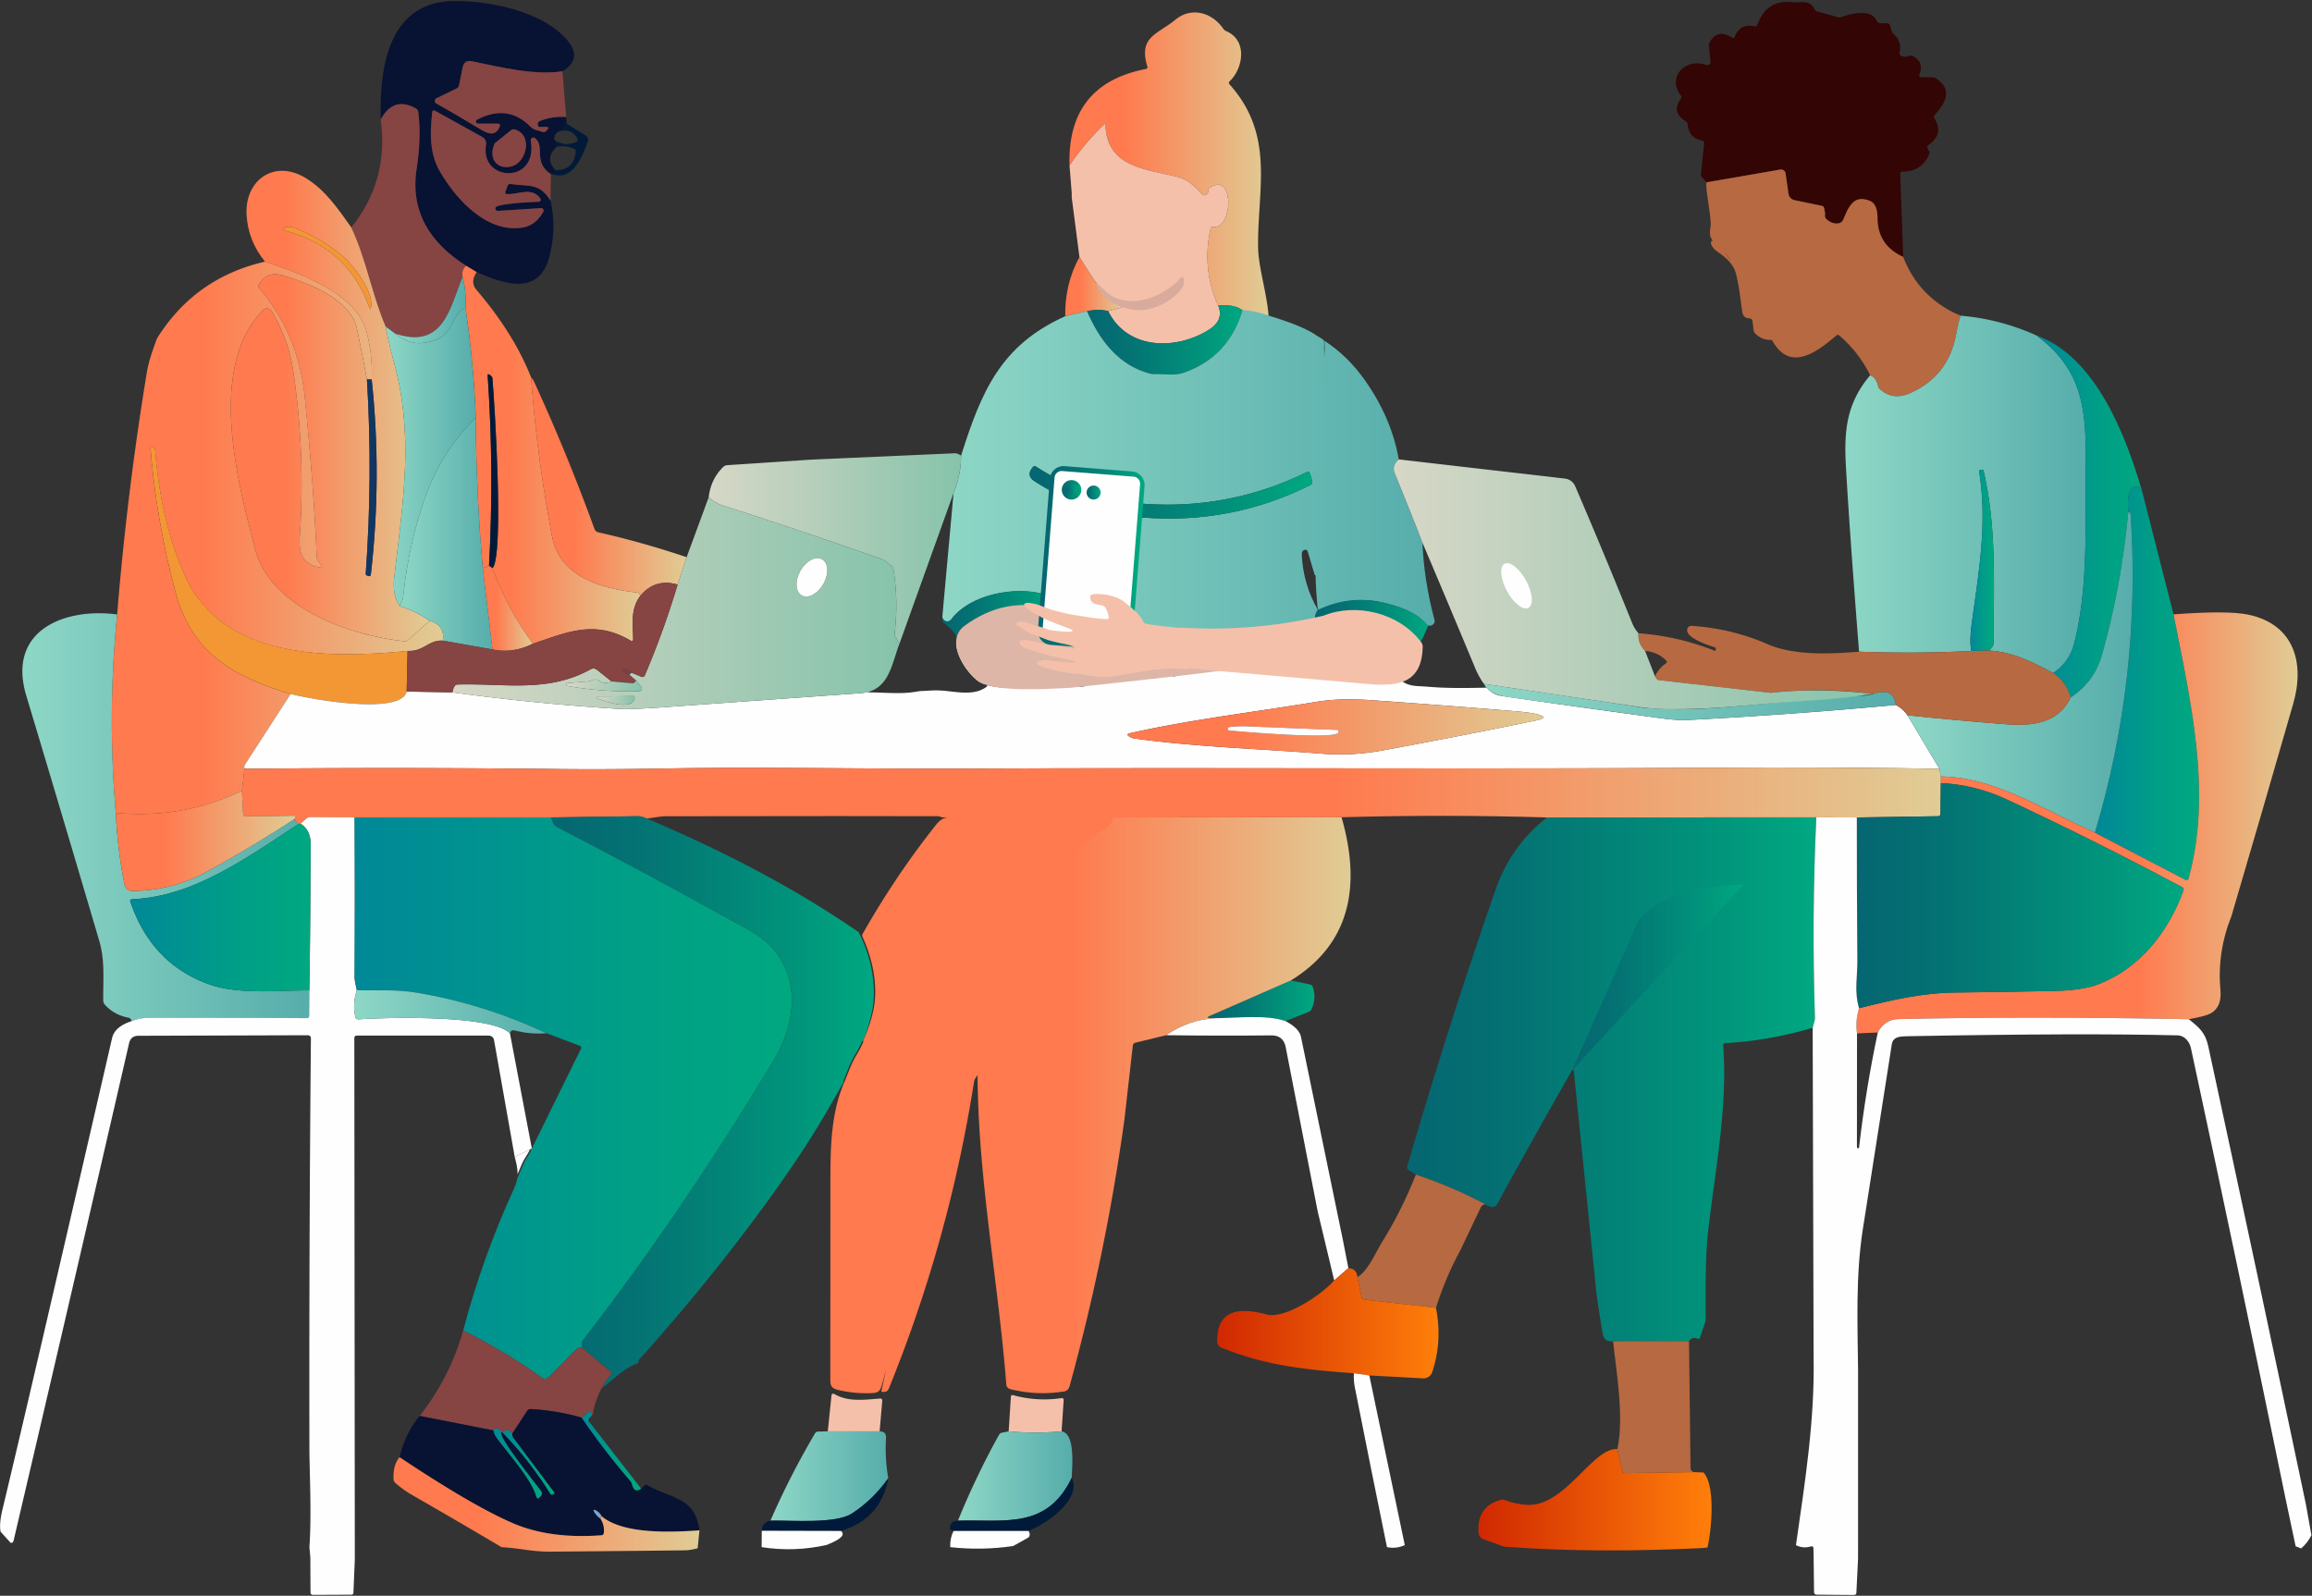 <svg width="1524" height="1052" fill="none" xmlns="http://www.w3.org/2000/svg"><rect width="100%" height="100%" fill="#333333" stroke="none"/><path d="M295.68.79c24.28-.99 60.95 5.93 77.85 25.24 7.36 8.4 6.43 15.38-2.79 20.94-18.32 2.91-40.89-2.73-59.56-6.57-3.46-.73-5.55.67-6.25 4.16l-2.3 11.49c-.23 1.11-.84 1.89-1.83 2.38l-13.09 6.34c-1.42.67-1.48 2.65-.12 3.43 10.09 5.7 20.07 11.55 29.87 17.51 4.8 2.94 9.63 3.87 11.98-2.38.44-1.22.03-1.83-1.28-1.83h-13.03c-1.42 0-1.92-1.92-.64-2.59 13.52-7.07 25.27-5.5 35.25 4.68.84.9 1.86 1.51 3.05 1.89l4.68 1.45c1.16.38 2.12.09 2.88-.84l.47-.58c.99-1.22.7-1.83-.87-1.83h-4.01c-.96 0-1.45-.47-1.48-1.42-.09-1.28.55-2.15 1.86-2.65 5.5-2.09 11.14-2.91 16.93-2.47l.23 4.36c-.73 2.53-2.44 4.22-5.09 5.09-1.8.96-2.82 2.44-3.05 4.39-.09.79.2 1.4.9 1.8.2.15.41.29.58.47l.12 3.52c-5.5 5.03-5.76 10.18-.84 15.38l-1.45 2.91-1.45-.23c-12.04-8.03-3.69-17.91-10.35-23.67-1.28-1.11-3.26 0-2.97 1.69 4.94 28.96-33.62 27.05-29.46 2.68.35-2.09-.64-4.19-2.5-5.21l-31.29-17.39c-.7-.38-1.57.06-1.66.84-1.51 13.49-1.98 27.25 5 39.23 10.5 18.12 30.97 41.18 55.02 36.93 6.08-1.11 10.21-5.18 13.14-10.24.67-1.16-.2-2.59-1.54-2.5l-28.32 1.83c-1.22.09-2.06-1.16-1.54-2.27 1.19-2.53 24.69-3.66 28.44-3.72a1.304 1.304 0 0 0 1.05-2.04c-5.41-7.91-14.25-2.85-21.75-3.02-1.25-.03-1.66-.64-1.22-1.8l1.34-3.61c.38-.99 1.08-1.4 2.09-1.25 12.18 1.86 18.64-1.02 26.23 10.96 2.76 12.36 2.47 24.78-.87 37.22-7.04 26.26-30.88 17.27-47.78 9.89l-7.04-4.22c-23.15-14.69-36.99-35.22-32.57-63.83 2.15-13.93 2.53-26.38 1.11-37.37-.15-1.13-.73-2.01-1.74-2.56-9.74-5.41-17.42-2.94-23.03 7.39-.87-32.11 4.01-75.06 44.73-78h-.04Zm30.42 93.67-.61 1.57c-3.32 8.96 2.65 16.29 12.01 13.58 9.71-2.82 13.87-20.59 1.92-24.28-.9-.26-1.74-.12-2.5.47l-10.82 8.67v-.01Z" fill="#081232"/><path d="M1275.41 75.62c6.98-7.62 11.87-16.52 1.02-23.79-.84-.55-1.75-.84-2.73-.84l-7.24-.09c-1.28-.03-1.69-.61-1.22-1.8 2.12-5.44.7-9.45-4.22-12.07-.9-.49-1.8-.52-2.76-.15-1.63.67-3.26.67-4.89 0-1.05-.44-1.45-1.22-1.22-2.33.99-4.91-.26-8.9-3.78-11.95a4.744 4.744 0 0 1-1.48-2.36l-.96-3.26c-.32-1.11-1.08-1.66-2.24-1.66h-4.13c-1.25 0-2.09-.58-2.59-1.72-3.37-8.06-17.48-4.54-23-2.36-.79.32-1.6.35-2.44.12l-13.67-3.81c-.79-.23-1.37-.73-1.72-1.45-3.11-6.69-9.8-4.04-14.45-4.62-11.49-1.37-19.25 3.55-23.26 14.8-.32.93-.99 1.28-1.95 1.08-6.31-1.34-10.64.9-12.94 6.72-.41 1.05-1.08 1.25-2.04.64-5.79-3.75-10.53-2.97-14.19 2.41-.64.93-.9 1.95-.81 3.08l.99 10.5c.15 1.54-1.37 2.68-2.79 2.15-13.14-4.97-26.26 7.53-16.75 20.04.55.76.55 1.51 0 2.27-4.3 5.82-3.26 10.73 3.11 14.71.9.55 1.4 1.37 1.48 2.44.49 5.73 3.66 9.19 9.51 10.44.96.2 1.37.81 1.28 1.77l-2.09 19.981c-.09 1.02.2 1.86.9 2.59l2.97 3.02 48.39-8.35c1.69-.29 3.29.87 3.52 2.56l1.92 13.41a5.022 5.022 0 0 0 3.93 4.19l17.88 3.69c1.05.2 1.63.84 1.77 1.89l.41 2.59c.11.77-.08 1.36-.6 1.78.22.63.52 1.23.92 1.79 2.4 3.36 8.03 5.05 11.2 2.42 3.92-7.63 6.34-18.48 18.14-13.66 4.04 1.63 5.03 6.66 5.03 11.23.03 11.98 5.64 20.53 16.9 25.68l-1.95-54.64c-.03-1.08.49-1.63 1.57-1.6 8.08.12 13.87-3.55 17.36-10.99.41-.84.41-1.72 0-2.56l-.76-1.6c-.47-.99-.26-1.8.61-2.41 6.78-4.86 8.06-10.64 3.84-17.33-.58-.9-.49-1.77.23-2.59h-.01Z" fill="#330504"/><path d="M836.14 207.88c-5.18 3.14-11.6.64-17.13-3.4-3.78-2.7-9.13-3.72-16.02-3-7.33-16.29-8.99-33.3-4.97-51.04.15-.73.61-1.05 1.34-.9 13.32 2.41 14.57-36-1.37-26.14-.96.58-1.45 1.43-1.48 2.56-.03.93-.47 1.69-1.28 2.27-.99.73-1.92.67-2.76-.23-5.09-5.29-9.48-9.74-16.98-11.57-20.91-5.12-45.83-6.31-46.79-34-.03-.79-.35-.9-.9-.35-8.58 8.2-16.17 17.22-22.8 27.05-1.08-35.68 15.65-56.88 50.22-63.63.99-.2 1.34-.79 1.05-1.74-5.9-19.6 6.49-20.91 18.5-30.77 10.56-8.67 24.05-4.8 31.41 5.73a5.11 5.11 0 0 0 2.18 1.83c14.08 6.08 11.2 24.37 2.24 32.98-.73.67-.73 1.4-.06 2.15 30.07 33.65 18.26 69.21 18.76 107.4.17 13 5.79 30.16 6.86 44.81l-.02-.01Z" fill="url(#a)"/><path d="m373.47 81.49 12.39 7.68c1.54.93 2.18 2.85 1.54 4.54-3.55 9.25-9.45 25.27-22.77 21.35l1.45-2.91c8.23 0 12.71-4.07 13.44-12.18.09-.87-.26-1.48-1.05-1.83-3.69-1.69-7.56-2.15-11.55-1.37l-.12-3.52c4.3 2.09 8.58 2.24 12.8.44 1.16-.49 1.45-1.28.9-2.41-2.33-4.62-6.37-6.17-12.13-4.68 2.65-.87 4.36-2.56 5.09-5.09l.01-.02Z" fill="#021A39"/><path d="M370.73 46.97c-18.32 2.91-40.89-2.73-59.56-6.57-3.46-.73-5.55.67-6.25 4.16l-2.3 11.49c-.23 1.11-.84 1.89-1.83 2.38l-13.09 6.34c-1.42.67-1.48 2.65-.12 3.43 10.09 5.7 20.07 11.55 29.87 17.51 4.8 2.94 9.63 3.87 11.98-2.38.44-1.22.03-1.83-1.28-1.83h-13.03c-1.42 0-1.92-1.92-.64-2.59 13.52-7.07 25.27-5.5 35.25 4.68.84.9 1.86 1.51 3.05 1.89l4.68 1.45c1.16.38 2.12.09 2.88-.84l.47-.58c.99-1.22.7-1.83-.87-1.83h-4.01c-.96 0-1.45-.47-1.48-1.42-.09-1.28.55-2.15 1.86-2.65 5.5-2.09 11.14-2.91 16.93-2.47l-2.5-30.16-.01-.01ZM274.62 111.33c2.15-13.93 2.53-26.38 1.1-37.37-.15-1.13-.73-2.01-1.75-2.56-9.74-5.41-17.42-2.94-23.03 7.39 3.72 26.64-2.73 50.37-19.37 71.16 10.06 21.52 13.55 44.09 22.65 65.32l6.25 4.65c31.73 10.59 36-16.61 44.41-37.37-.49-2.97.29-5.44 2.3-7.39-23.15-14.69-36.99-35.22-32.57-63.83h.01Z" fill="#864443"/><path d="M352.82 91.15c-1.28-1.11-3.26 0-2.97 1.69 4.94 28.96-33.62 27.05-29.46 2.68.35-2.09-.64-4.19-2.5-5.21L286.6 72.92c-.7-.38-1.57.06-1.66.84-1.51 13.49-1.98 27.25 5 39.23 10.5 18.12 30.97 41.18 55.02 36.93 6.08-1.11 10.21-5.18 13.14-10.24.67-1.16-.2-2.59-1.54-2.5l-28.32 1.83c-1.22.09-2.06-1.16-1.54-2.27 1.19-2.53 24.69-3.66 28.44-3.72a1.304 1.304 0 0 0 1.05-2.04c-5.41-7.91-14.25-2.85-21.75-3.02-1.25-.03-1.66-.64-1.22-1.8l1.34-3.61c.38-.99 1.08-1.4 2.09-1.25 12.19 1.86 18.64-1.02 26.23 10.96l.29-17.45c-12.04-8.03-3.69-17.91-10.35-23.67v.01Z" fill="#864443"/><path d="M337.49 109.61c9.71-2.82 13.87-20.59 1.92-24.28-.9-.26-1.74-.12-2.5.47l-10.82 8.67-.61 1.57c-3.31 8.96 2.65 16.29 12.01 13.58v-.01Z" fill="#864443"/><path d="M231.58 149.95c10.06 21.52 13.55 44.09 22.65 65.32 1.45 7.71 3.23 15.35 5.29 22.94 13.2 47.95 6.63 89.05.38 142.09-.96 8.26.23 14.69 3.64 19.28 7.36 2.38 13.93 5.61 19.66 9.68l-14.22 12.68c-.73.64-1.57.9-2.53.81-35.25-3.66-87.88-21.61-98.21-60.6-11.63-44.03-31.87-120.13 5.21-157.73 1.63-1.66 4.39-1.34 5.61.64 7.36 12.24 12.1 25.36 14.19 39.38 5.44 36.5 6.86 73.17 4.3 110.01-.76 10.67 2.36 17.59 13.09 19.63 1.6.32 1.95-.2.99-1.54l-1.95-2.68c-.55-.79-.87-1.66-.9-2.62-1.25-30.51-3.9-65.64-7.88-105.42-2.79-27.71-12.82-51.68-30.1-71.83-.61-.73-.7-1.51-.2-2.36 3.87-6.46 8.78-8.17 16.31-5.9 18.67 5.61 44.41 16.23 48.36 34.96 2.33 11.14 4.54 22.31 6.6 33.47 2.59 42.75 2.3 85.44-.81 128.1-.03.49.17.84.67 1.05.29.09.61.23.96.38 1.05.44 1.63.09 1.77-1.05 4.91-42.81 5.09-85.64.55-128.51.47-10.85-.7-21.46-3.52-31.81-6.89-25.33-45.05-38.59-66.8-45.83-7.53-9.22-11.57-19.57-12.18-31.06-1.13-22.68 18.18-36.61 38.85-24.14 13.2 7.97 21.43 20.41 30.22 32.66Zm-43.59 2.15c27.25 7.21 45.69 23.9 55.34 50.11.58 1.6 1.02 1.54 1.31-.15 1.57-9.34-11.05-26.49-17.77-32.31-9.83-8.58-20.91-15.12-33.27-19.63-2.41-.9-4.39-.79-5.93.32-1.08.79-.96 1.34.32 1.66Z" fill="url(#b)"/><path d="M799.36 149.541c13.32 2.41 14.57-36-1.37-26.14-.96.58-1.45 1.43-1.48 2.56-.03.93-.47 1.69-1.28 2.27-.99.73-1.92.67-2.76-.23-5.09-5.29-9.48-9.74-16.98-11.57-20.91-5.12-45.83-6.31-46.79-34-.03-.79-.35-.9-.9-.35a164.61 164.61 0 0 0-22.8 27.05l1.45 18.18v2.91l5.09 39.26c9.42 14.54 12.21 21.58 27.28 31.58 1.25.81 1.13 1.42-.32 1.83l-8.06 2.21c12.71 25.59 44.46 25.88 66.13 12.5 6.98-4.3 9.13-9.68 6.43-16.11-7.33-16.29-8.99-33.3-4.97-51.04.15-.73.61-1.05 1.34-.9l-.01-.01Zm-86.99-9.24v.12-.12Z" fill="#F5C0AA"/><path d="M1225.28 142.12c.15-.49.47-.81.96-.96 5.29-1.54 2.91 13.03 2.59 15.27-.15.84-.61 1.34-1.45 1.42-5.55.61-2.85-13.06-2.09-15.73h-.01Z" fill="#330504"/><path d="M187.67 150.44c1.54-1.11 3.52-1.22 5.93-.32 12.36 4.51 23.44 11.05 33.27 19.63 6.72 5.82 19.34 22.97 17.77 32.31-.29 1.69-.73 1.74-1.31.15-9.65-26.2-28.09-42.89-55.34-50.11-1.28-.32-1.4-.87-.32-1.66Z" fill="#F39735"/><path d="M711.53 169.46c9.42 14.54 12.21 21.58 27.28 31.58 1.25.81 1.13 1.42-.32 1.83l-8.06 2.21c-4.62-1.08-9.28-1.02-13.93.12l-14.34 3.26c-.26-14.08 2.88-27.07 9.36-39h.01Z" fill="url(#c)"/><path d="M174.7 172.48c21.75 7.24 59.91 20.5 66.8 45.83 2.82 10.35 3.98 20.97 3.52 31.81l-3.14.03c-2.06-11.17-4.27-22.33-6.6-33.47-3.96-18.73-29.69-29.34-48.36-34.96-7.53-2.27-12.45-.55-16.31 5.9-.49.84-.41 1.63.2 2.36 17.27 20.15 27.31 44.12 30.1 71.83 3.98 39.78 6.63 74.91 7.88 105.42.03.96.35 1.83.9 2.62l1.95 2.68c.96 1.34.61 1.86-.99 1.54-10.73-2.04-13.84-8.96-13.09-19.63 2.56-36.85 1.13-73.52-4.3-110.01-2.09-14.02-6.83-27.13-14.19-39.38-1.22-1.98-3.98-2.3-5.61-.64-37.08 37.6-16.84 113.71-5.21 157.73 10.32 39 62.96 56.94 98.21 60.6.96.09 1.8-.17 2.53-.81l14.22-12.68c6.83 1.92 9.74 6.28 8.72 13.09-9.51-.55-12.42 7.27-23.26 6.78-51.01 5.09-122.17 5.96-146.86-49.67-10.56-23.73-17.04-51.15-19.46-82.27-.03-.58-.29-1.08-.73-1.45-.26-.2-.49-.44-.73-.67-1.25-1.25-1.8-.99-1.66.79 2.65 32.08 8.17 63.63 16.52 94.69 10.82 40.16 38.45 55.81 75.84 66.94l-30.01 46.41c-.41.61-.58 1.28-.52 2.01.03.32.06.61.12.9l-1.69 14.54c-25.91 12.42-53.63 17.27-83.17 14.57-3.75-43.65-3.46-87.24.9-130.84a1966.66 1966.66 0 0 1 19.51-159.25c1.28-7.88 4.04-15.27 6.72-22.65 16.63-26.7 40.39-43.59 71.25-50.69Z" fill="url(#d)"/><path d="m307.19 175.16 7.04 4.22c-3 4.45-3.05 8.35-.17 11.69 16.46 19.28 28.47 38.53 36.03 57.75 2.59 35.3 7.21 70.32 13.87 105.07 5.03 26.23 31.96 34.08 55.52 36.64.84.09 1.48.47 1.98 1.13l.73.99c-6.69 8.87-5 18.12-4.83 28.53.03 1.42-.58 1.77-1.83 1.05-23.67-13.93-42.08-5.29-64.3 2.15a196.046 196.046 0 0 1-26.58-49.79c7.68-8.38 1.4-108.38-.09-125.45-.06-.76-.99-1.69-2.41-2.38-.52-.23-.76.17-.67 1.22 2.85 41.61 3.14 83.32.87 125.05l-4.13 1.45c-2.88-32.72-4.45-65.78-4.65-99.19-.84-23.82-3.11-48.04-6.81-72.67.55-6.6-.09-13.29-1.86-20.07-.49-2.97.29-5.44 2.3-7.39h-.01Z" fill="url(#e)"/><path d="M304.89 182.55c1.77 6.78 2.41 13.46 1.86 20.07-3.34 1.83-6.57 6.05-9.74 12.68-3.14 6.54-9.68 10.21-19.63 10.93-5.29.38-10.93-1.72-16.9-6.31 31.73 10.59 36-16.61 44.41-37.37Z" fill="url(#f)"/><path d="M802.99 201.48c6.89-.73 12.24.29 16.02 3-6.17 20.56-18.99 34.29-38.5 41.18-6.89 2.41-13.67.61-21.11.99-21.67-4.97-34.61-22.25-42.89-41.44 4.65-1.13 9.31-1.19 13.93-.12 12.71 25.59 44.46 25.88 66.13 12.5 6.98-4.3 9.13-9.68 6.43-16.11h-.01Z" fill="url(#g)"/><path d="M306.75 202.61c3.69 24.63 5.96 48.86 6.81 72.67-14.8 15.03-25.59 31.7-32.34 49.93-7.74 20.91-12.88 43.62-15.47 68.11-.2 1.72-.93 3.78-2.21 6.25-3.4-4.59-4.59-11.02-3.64-19.28 6.25-53.04 12.82-94.13-.38-142.09-2.06-7.59-3.84-15.24-5.29-22.94l6.25 4.65c5.96 4.59 11.6 6.69 16.9 6.31 9.95-.73 16.49-4.39 19.63-10.93 3.17-6.63 6.4-10.85 9.74-12.68Z" fill="url(#h)"/><path d="M1288.79 206.541c-16.31-7.88-27.74-20.3-34.29-37.19-11.25-5.15-16.87-13.7-16.9-25.68 0-4.57-.99-9.6-5.03-11.23-3.17-1.29-6.9-1.96-9.91.07-2.53 1.71-4.22 4.54-5.48 7.22-.43.92-1.04 2.34-1.44 3.27-.4.93-.54 1.54-1.09 2.34-.79 1.14-1.69 1.73-3.06 1.92-1.87.25-3.99-.23-5.56-1.26-.8-.53-1.67-1.06-2.31-1.78-1.2-1.36-.44-2.23-.69-3.86-.11-.69-.41-2.14-.52-2.83-.15-1.05-.73-1.69-1.77-1.89l-17.88-3.69c-2.06-.44-3.64-2.12-3.93-4.19l-1.92-13.41c-.23-1.69-1.83-2.85-3.52-2.56l-48.39 8.35c-1.21.27 1.04 13.84 1.18 14.97.52 3.99 1.18 7.98 1.36 12 .14 3.19-1.32 6.66.15 9.65.8 1.62 2.09 2.95 3.39 4.2 3.58 3.45 7.54 6.74 9.67 11.24a53.341 53.341 0 0 0-11.07-12.93c-.32-.27-.69-.55-1.11-.52-.84.07-1.02 1.25-.78 2.06.66 2.28 2.56 3.97 4.5 5.32 5.25 3.66 10.34 8.01 11.97 14.52 2.05 8.21 2.91 16.78 4.13 25.14.38 2.59 1.92 3.95 4.65 4.13 1.25.06 1.95.7 2.09 1.95l.67 5.76c.12.84.47 1.57 1.05 2.18 2.94 3.05 6.6 4.48 11.05 4.27 1.72-1.19 3.23-2.52 4.53-4-1.3 1.48-2.81 2.82-4.53 4 11.78 22.01 30.07 7.68 42.43-2.88.67-.58 1.37-.58 2.04.03 8.58 7.39 15.33 16.11 20.3 26.17 2.82 1.08 4.65 3.84 5.5 8.23 5.93 6.05 13.06 7.15 21.4 3.32 16.66-7.65 26.58-20.59 29.81-38.82.7-4.01 1.66-8.03 2.85-12.04l-3.52-1.57-.02.02Zm-93.83-55.98c-.13.03-.25.07-.38.1.13-.04.25-.07.38-.1Z" fill="#B76941"/><path d="M1292.31 208.11c17.48 1.48 34.2 5.85 50.16 13.09 29.52 22.07 32.86 46.68 32.43 84.97-.47 38.59 1.89 80.09-7.56 117.72-2.15 8.52-6.81 15.12-13.96 19.77-13.41-7.15-26.78-13.96-42.17-14.77l1.89-2.21c.64-.73.96-1.6.96-2.56.26-41.73 1.89-77.56-6.57-113.88-.09-.32-.29-.47-.61-.47-.26 0-.55 0-.84-.03-1.08-.09-1.54.38-1.37 1.45 5.21 33.97.2 62.26-5.03 100.36-1.02 7.47-1.08 13.35-.17 17.62a849.335 849.335 0 0 1-74.04.44c-4.04-51.42-6.92-91.66-8.58-120.74-1.25-22.04-.87-41.79 15.91-61.45 2.82 1.08 4.65 3.84 5.5 8.23 5.93 6.05 13.06 7.15 21.4 3.32 16.66-7.65 26.58-20.59 29.81-38.82.7-4.01 1.66-8.03 2.85-12.04h-.01Z" fill="url(#i)"/><path d="M1342.47 221.2c39.26 13.99 59.24 67.03 69.68 103.12-.87-.29-1.4-.9-1.54-1.86-.17-1.02-.79-1.6-1.8-1.74-7.18-.96-6.28 12.68-5.87 16.69-3.2 33.47-9.02 65-17.42 94.54-3.34 11.75-10.21 21.05-20.59 27.92-1.92-7.01-5.76-12.39-11.55-16.2 7.15-4.65 11.81-11.25 13.96-19.77 9.45-37.63 7.1-79.13 7.56-117.72.44-38.3-2.91-62.9-32.43-84.97v-.01Z" fill="url(#j)"/><path d="M945.55 408.56c-4.62-17.39-7.27-34.32-7.91-50.8-5.87-15.21-11.98-30.48-18.29-45.8-1.37-3.32-.49-6.34 2.68-9.1-3.14-18.09-10.56-35.45-22.22-52.05-7.62-10.82-16.63-19.6-27.07-26.35.96.62.16 10.01.18 11.44v.79c-.03-2.52-.06-5.04-.1-7.55-.02-1.38.18-2.99-.08-4.34-.17-.91-1.68-1.6-2.46-2.15-1.97-.98-3.77-2.48-5.71-3.56-9.34-5.17-19.76-8.33-29.9-11.54-4.09-1.29-8.17-2.47-12.47-2.84-.32-.03-3.01-.49-3.17-.24-6.17 20.56-18.99 34.29-38.5 41.18-6.89 2.41-13.67.61-21.11.99-21.67-4.97-34.61-22.25-42.89-41.44l-14.34 3.26c-42.66 19.16-55.31 49.76-68.66 91.87-.03 8.61-1.69 16.87-4.97 24.75l-7.36 81.08c-.29 3.23 3.84 4.83 5.79 2.24 12.77-16.95 42.66-21.99 61.22-16.69 5.5 1.54 7.91 5.55 7.24 11.98l4.97.61 3.71 29.36c-.15-1.31 12.89 1.98 14.2 1.95.29 0 1.15-4.51 1.41-4.59-.84-.84 11.82 4.59 11.82 3.63-.03-1.13-11.99-19.58-10.86-19.64l1.29-.84 8.68 4.67c1.13.09 7.72 7.14 7.98 8.25l6.68 5.74c.29 1.19 8.52 1.9 9.74 1.81 20.59-1.28 6.68-4.32 18.27-6.34 32.63-1.02 64.39-6.57 95.27-16.63-2.3-2.88-2.27-6.05.12-9.57-6.43-11.11-9.98-23.21-10.64-36.29-.09-1.95.61-3.05 2.09-3.34.93-.2 1.54.17 1.83 1.08l4.51 15.18c.11.37.38.58.68.66.14 6.96.59 13.91 1.29 20.85.05.52.13 1.1.53 1.45.95.83 8.27-2.6 9.71-3.03 3.4-1 6.86-1.81 10.36-2.33 7.17-1.07 14.47-.88 21.55.69 10.79 2.38 22.68 6.28 29.55 14.4 2.15 2.53 6.22.38 5.38-2.82l-.02-.04Zm-81.89-88.73c-34.75 17.36-71.68 24.46-110.8 21.32-25.68-2.01-49.32-9.97-70.93-23.9-3.93-2.53-4.27-5.64-1.08-9.36.61-.7 1.28-.79 2.06-.29 21.87 14.25 45.92 22.45 72.12 24.6 37.22 2.5 72.59-4.45 106.06-20.82 1.31-.64 2.18-.26 2.56 1.13l1.28 4.48c.38 1.31-.06 2.24-1.28 2.85l.01-.01Zm9.36-71.91v4.92c0-4.33-.03-8.66-.08-12.98.03 2.69.06 5.38.07 8.06h.01Z" fill="url(#k)"/><path d="m324.64 374.6-2.3-1.57c2.27-41.73 1.98-83.43-.87-125.05-.09-1.05.15-1.45.67-1.22 1.42.7 2.36 1.63 2.41 2.38 1.48 17.07 7.76 117.08.09 125.45v.01Z" fill="#021A39"/><path d="M350.09 248.82c.76.7 1.34 1.48 1.74 2.36 14.57 31.64 27.89 64.12 39.99 97.45.47 1.25 1.34 2.04 2.65 2.33 19.34 4.36 38.74 9.83 58.13 16.37l-5.93 18.06c-9.8-2.85-17.94-.44-24.49 7.27l-.73-.99c-.49-.67-1.13-1.05-1.98-1.13-23.56-2.56-50.48-10.41-55.52-36.64a912.397 912.397 0 0 1-13.87-105.07l.01-.01Z" fill="url(#l)"/><path d="m241.88 250.16 3.14-.03c4.54 42.87 4.36 85.7-.55 128.51-.15 1.13-.73 1.48-1.77 1.05-.35-.15-.67-.29-.96-.38-.49-.2-.7-.55-.67-1.05 3.11-42.66 3.4-85.35.81-128.1Z" fill="#123662"/><path d="M313.56 275.29c.2 33.41 1.77 66.48 4.65 99.19l6.43 53.68-32.72-5.82c1.02-6.81-1.89-11.17-8.72-13.09-5.73-4.07-12.3-7.3-19.66-9.68 1.28-2.47 2.01-4.54 2.21-6.25 2.59-24.49 7.74-47.2 15.47-68.11 6.75-18.23 17.54-34.9 32.34-49.93v.01Z" fill="url(#m)"/><path d="m268.66 429.12-.61 26.78c-3.64 15.47-61.86 5.38-76.45 1.57-37.4-11.14-65.02-26.78-75.84-66.94-8.35-31.06-13.87-62.61-16.52-94.69-.15-1.77.41-2.04 1.66-.79.23.23.47.47.73.67.44.38.7.87.73 1.45 2.41 31.12 8.9 58.54 19.46 82.27 24.69 55.63 95.85 54.76 146.86 49.67l-.02.01Z" fill="#F39735"/><path d="M633.51 300.32c-.03 8.61-1.69 16.87-4.97 24.75l-35.74 99.57-2.5-4.97c-.44-.9-.61-1.83-.49-2.82 1.6-13.73 1.34-27.39-.79-41.03a4.306 4.306 0 0 0-1.45-2.7c-1.8-1.69-4.07-3.69-6.51-4.57a3660.205 3660.205 0 0 0-105.21-35.48c-2.62-.84-5.53-2.59-8.7-5.23.9-7.91 4.07-14.57 9.51-19.95.79-.76 1.69-1.16 2.76-1.22l55.28-3.66 94.6-4.19c.99-.03 1.92.2 2.79.7l1.43.81-.01-.01Z" fill="url(#n)"/><path d="M755.04 332.2c37.22 2.5 72.59-4.45 106.06-20.82 1.31-.64 2.18-.26 2.56 1.13l1.28 4.48c.38 1.31-.06 2.24-1.28 2.85-34.75 17.36-71.68 24.46-110.8 21.32-25.68-2.01-49.32-9.97-70.93-23.9-3.93-2.53-4.27-5.64-1.08-9.36.61-.7 1.28-.79 2.06-.29 21.87 14.25 45.92 22.45 72.12 24.6l.01-.01Z" fill="url(#o)"/><path d="m1311.21 428.89-11.75.29c-.9-4.27-.84-10.15.17-17.62 5.23-38.1 10.24-66.39 5.03-100.36-.17-1.08.29-1.54 1.37-1.45.29.03.58.03.84.03.32 0 .52.15.61.47 8.46 36.32 6.83 72.15 6.57 113.88 0 .96-.32 1.83-.96 2.56l-1.89 2.21.01-.01Z" fill="url(#p)"/><path d="m1412.15 324.32 20.59 80.7c10.99 56.39 25.77 117.46 9.83 174.28-.23.78-1.13 1.19-1.86.81l-59.82-31.15c20.44-68.54 28.3-138.54 23.56-209.99-.03-.52-.29-.9-.76-1.16-.26-.15-.49-.26-.76-.41-.41-4.01-1.31-17.65 5.87-16.69 1.02.15 1.63.73 1.8 1.74.15.96.67 1.57 1.54 1.86l.01.01Z" fill="url(#q)"/><path d="M635.98 412.37c18.06-13.09 37.89-15.99 59.44-8.7.67-6.43-1.74-10.44-7.24-11.98-18.55-5.29-48.45-.26-61.22 16.69-1.61 2.14-4.67 1.4-5.53-.73-.56 3.78.77 2.61.44 2.89 1.73.77 8.52 7.34 8.38 9.02-.07.9-.03 1.87.09 2.89.27-3.83 1.89-7.37 5.63-10.07l.01-.01Z" fill="url(#r)"/><path d="M936.32 423.29c.81-1.35 1.55-2.74 2.19-4.19.99-2.27 2.12-4.5 3.04-6.8-.5-.17-.98-.43-1.38-.91-6.86-8.11-18.76-12.01-29.55-14.4-14.28-3.14-28.27-1.45-41.91 5.09-2.38 3.52-2.41 6.69-.12 9.57 21.11-10.7 51.07-6.57 67.64 11.52.04.04.05.09.08.12h.01Z" fill="url(#s)"/><path d="M1257.35 471.58a20.693 20.693 0 0 0-7.74-6.83c-45.72 4.28-91.34 7.56-136.88 9.92-4.57.23-10.35-.12-17.39-1.08-35.16-4.74-70.32-9.65-105.45-14.77-3.97-.58-7.26-2.41-9.9-5.47-.13-.15-1.44.02-1.68.03l-1.98.03-3.78.06c-2.5.04-4.99.07-7.49.08-4.95.03-10-.05-14.98-.25-5.08-.21-10.13-.72-15.2-.97-3.67-.18-7.56-.87-10.55-3.17-.59-.46-1.18-1.06-1.2-1.81-1.57.67-3.28 1.02-4.98 1.15-1.78.14-3.58.06-5.36-.07-4.12-.31-8.22-.91-12.36-.88-46.94.26-52.85-7.38-99.79-6.92l-26.92 5.33c-.26.07-3.57-1.56-3.83-1.5 3.99-4.71-8.4 2.17-8.52 2.77l-6.67-2.03c-.23 1.25-.46 2.93-1.36 2.03l-2.35.07c-.35-.38-2.38.87-2.35.37h-2.84c-3.33.37-1.35.79-4.69.74-3.67-.06-7.11 1.73-10.74 1.23-1.89-.26-7.13 1.51-9 1.11-1.87-.4-6.75 2.28-8.63 1.92-2.56-.49-7.03.03-9.3-1.18-12.6.61-39.33 4.33-53.19 0 .07.03.12.06.19.1 1.66.79-3.49 3.31-5.22 3.85-6.58 2.05-13.83.93-20.53.18-3.66-.41-7.16-.6-10.84-.4-2.54.14-5.09.31-7.63.38-1.4.29-2.81.5-4.13.68-9.53 1.31-19.14.23-28.71.18-.47 0-.85-.14-1.18-.34-1.51.41-3.11.73-4.93.86-43.74 3.11-87.48 6.25-131.24 9.36-13.7.96-22.97 1.31-27.8 1.02-36.85-2.27-73.52-5.9-110.07-10.93l-30.13-.52c-3.64 15.47-61.86 5.38-76.45 1.57l-30.01 46.41c-.41.61-.58 1.28-.52 2.01.03.32.06.61.12.9 69.36-.67 138.69-.61 208.05.2 17.77.2 42.6.12 63.37-.29 69.01-1.28 137.87.32 206.85 0 163.87-.81 327.8.49 491.67-.61 49.09-.32 98.18-.09 147.27.7l-21.03-35.22Zm-244.86 3.4c-33.91 7.01-67.7 13.61-101.35 19.8-13.35 2.47-26.78 3.14-40.31 2.06-40.92-3.23-82.65-4.39-123.27-10-1.05-.15-2.33-.73-3.84-1.75-.61-.41-.44-1.37.29-1.54 40.22-9.13 82.42-14.02 123.19-20.79 11.69-1.95 23.56-2.09 36.55-1.19 31.61 2.21 63.22 4.62 94.77 7.27 6.4.52 11.08 1.13 14.05 1.86 6.34 1.51 6.31 2.94-.09 4.27l.01.01Z" fill="#FEFEFE"/><path d="M640.32 442.31c-4.21-3.96-9.14-12.99-9.97-19.86-.69 9.65 7.48 21.18 13.83 26.16 1.51 1.18 3.62 2.12 6.07 2.89-6.04-2.92-5.08-4.62-9.93-9.19Z" fill="#FEFEFE"/><path d="M467.14 327.84c3.17 2.65 6.08 4.39 8.7 5.23a3639.49 3639.49 0 0 1 105.21 35.48c2.44.87 4.71 2.88 6.51 4.57.81.73 1.31 1.63 1.45 2.7 2.12 13.64 2.38 27.31.79 41.03-.12.99.06 1.92.49 2.82l2.5 4.97c-5.32 14.05-6.89 31-25.5 32.34-43.74 3.11-87.48 6.25-131.24 9.36-13.7.96-22.97 1.31-27.8 1.02-36.85-2.27-73.52-5.9-110.07-10.93.7-3.4 1.77-5.12 3.2-5.15 30.8-.96 59.5 5.73 88.03-10.09 1.28-.7 2.88-.58 4.01.32l9.74 7.74c-1.54.79-3.26 1.05-5.12.81a5.491 5.491 0 0 1-2.73-1.08c-1.69-1.19-3.43-1.37-5.23-.49-.93.44-1.89.7-2.91.79l-12.91 1.02c-.49.03-.9.44-.9.96-.03.49.32.93.81 1.02 15.59 2.7 31.32 3.84 47.23 3.4 1.45-.06 2.24-1.74 1.31-2.85l-3.43-4.19-4.48-3.75 1.45-1.45 6.34 2.65c1.19.49 2.04.17 2.53-1.02a570.444 570.444 0 0 0 21.55-59.67l5.93-18.06 14.54-39.49v-.01Zm61.38 64.71c4.23 2.35 10.62-1.08 14.31-7.66 3.67-6.6 3.24-13.84-.97-16.2-4.23-2.35-10.62 1.08-14.31 7.66-3.67 6.6-3.24 13.84.97 16.2Zm-134.17 66.59c-.79 0-1.02 1.11-.29 1.4 4.36 1.8 22.89 8.26 24.22-.23.15-.96-.23-1.42-1.19-1.4l-22.74.23Z" fill="url(#t)"/><path d="M1402.93 337.401c.26.15.49.26.76.41.47.26.73.64.76 1.16 4.74 71.45-3.11 141.45-23.56 209.99-37.19-16.93-66.45-36.47-101.55-37.08l-.96-5.09-21.03-35.22c21.64 2.24 43.24 4.22 64.79 5.87 17.3 1.37 34.55-.41 42.78-17.59 10.38-6.86 17.25-16.17 20.59-27.92 8.4-29.55 14.22-61.07 17.42-94.54v.01Z" fill="url(#u)"/><path d="m322.34 373.03 2.3 1.57c6.43 17.8 15.27 34.4 26.58 49.79-8.78 4.39-17.65 5.67-26.58 3.78l-6.43-53.68 4.13-1.45v-.01Z" fill="url(#v)"/><path d="M541.85 368.691c-4.23-2.35-10.62 1.08-14.31 7.66-3.67 6.6-3.24 13.84.97 16.2 4.23 2.35 10.62-1.08 14.31-7.66 3.67-6.6 3.24-13.84-.97-16.2Z" fill="#FEFEFE"/><path d="M446.66 385.39a569.624 569.624 0 0 1-21.55 59.67c-.49 1.19-1.34 1.51-2.53 1.02l-6.34-2.65c-1.45-1.25-3.08-2.12-4.91-2.56-1.22-.32-1.45.06-.73 1.08 1.02 1.42 2.41 2.38 4.19 2.94l4.48 3.75-.7.96c-.44.61-1.02.9-1.77.84l-13.64-1.19-9.74-7.74c-1.13-.9-2.73-1.02-4.01-.32-28.53 15.82-57.23 9.13-88.03 10.09-1.42.03-2.5 1.74-3.2 5.15l-30.13-.52.61-26.78c10.85.49 13.76-7.33 23.26-6.78l32.72 5.82c8.93 1.89 17.8.61 26.58-3.78 22.22-7.44 40.63-16.08 64.3-2.15 1.25.73 1.86.38 1.83-1.05-.17-10.41-1.86-19.66 4.83-28.53 6.54-7.71 14.69-10.12 24.49-7.27h-.01Z" fill="#864443"/><path d="m695.53 402.47 77.8 25.81 35.04 13.17c.15 1.02-102.19 11.96-103.24 12.02-13.55.58-50.46 3.37-60.95-4.86-8.87-6.95-21.37-26.7-8.2-36.23 18.06-13.09 38-17.2 59.55-9.91Z" fill="#DDB6A8"/><path d="M77.22 405.07c-4.36 43.59-4.65 87.18-.9 130.84.81 16.34 2.7 31.93 5.64 46.73.67 3.23 2.65 4.83 5.96 4.77 17.36-.35 33.33-4.51 47.9-12.5a869.268 869.268 0 0 0 57.96-34.78l2.91 3.14c-37.02 24.31-70.14 47.81-109.55 49.55-1.16.06-1.57.64-1.19 1.75 9.28 27.22 26.58 45.34 51.91 54.38 18.96 6.75 44.96 4.1 66.04 3.9l-.12 16.81c0 1.08-.52 1.6-1.6 1.6-34.58-.2-69.13-.29-103.64-.26-4.04 0-7.91.73-11.63 2.18l-.58-1.05c-.38-.67-.96-1.11-1.74-1.25-6.19-1.16-11.31-3.98-15.41-8.46a4.285 4.285 0 0 1-1.13-2.88c-.15-13.38 1.22-26.23-2.59-39.17-15.91-53.95-31.93-107.86-48.13-161.72-12.91-42.95 24.98-58.19 59.91-53.57l-.02-.01Z" fill="url(#w)"/><path d="M1470.86 604.05c-6.34 15.85-8.75 32.16-7.21 48.91.67 7.3-1.48 12.33-6.49 15.15-2.09 1.16-6.89 2.44-14.37 3.81-69.5-1.37-133.25-1.4-191.21-.09-6.19.15-10.82 3.11-13.81 8.84l-13.7.61c-.79-5.67-.32-11.23 1.34-16.61 21.67-5.44 41.27-10.12 64.33-10.35 21.67-.2 43.3-.55 64.97-1.05 12.07-.26 21.64-1.77 28.7-4.51 27.31-10.53 46.12-34.84 55.81-61.74.35-.96.09-1.66-.81-2.12-38.01-20.3-76.51-39.58-115.51-57.81-13.87-6.48-28.38-10.12-43.56-10.85v-4.36c35.1.61 64.36 20.15 101.55 37.08l59.82 31.15c.73.38 1.63-.03 1.86-.81 15.94-56.82 1.16-117.89-9.83-174.28 23.64-1.77 40.02-1.72 49.15.17 30.27 6.31 37.49 31.76 29.75 58.66-13.46 46.88-27.05 93.61-40.77 140.2h-.01Z" fill="url(#x)"/><path d="M1225.42 429.62c24.89.93 49.58.79 74.04-.44l11.75-.29c15.38.81 28.76 7.62 42.17 14.77 5.79 3.81 9.63 9.19 11.55 16.2-8.23 17.19-25.47 18.96-42.78 17.59-21.55-1.66-43.16-3.64-64.79-5.87a20.693 20.693 0 0 0-7.74-6.83c-.81-7.82-5.73-10.24-14.74-7.27a275.603 275.603 0 0 0-67.61-.73l-73.57-8.35c-.87-.09-1.54-.52-1.98-1.25l-.79-1.31c1.63-3.46 3.98-6.25 7.04-8.35.93-.64.99-1.37.2-2.15-3.72-3.66-8.32-5.73-13.78-6.22-3.23-3.23-4.68-7.1-4.36-11.63 17.3 1.25 34.02 5.09 50.11 11.46.58.26.84.06.81-.61-.03-.26-.03-.55-.03-.84 0-.38-.17-.64-.55-.76-3.58-1.08-21.58-6.8-17.74-12.94.49-.81 1.42-1.28 2.38-1.22 17.59 1.16 34.37 5.21 50.28 12.16 17.42 7.56 41.59 6.4 60.14 4.89l-.01-.01Z" fill="#B76941"/><path d="m416.24 443.43-1.45 1.45c-1.77-.55-3.17-1.51-4.19-2.94-.73-1.02-.49-1.4.73-1.08 1.83.44 3.46 1.31 4.91 2.56v.01Z" fill="#79424B"/><path d="m403.16 449.25 13.64 1.19c.76.06 1.34-.23 1.77-.84l.7-.96 3.43 4.19c.93 1.11.15 2.79-1.31 2.85-15.91.44-31.64-.7-47.23-3.4a.978.978 0 0 1-.81-1.02c0-.52.41-.93.9-.96l12.91-1.02c1.02-.09 1.98-.35 2.91-.79 1.8-.87 3.55-.7 5.23.49.81.61 1.72.96 2.73 1.08 1.86.23 3.58-.03 5.12-.81h.01Z" fill="url(#y)"/><path d="M1099.44 467.52c30.47.79 60.83-3.91 91.17-5.97 6.29-.43 12.58-.77 18.86-1.25 6.36-.48 12.94-1.66 19.32-1.66 2.14-.21 4.04-.5 6.08-1.17 9.02-2.97 13.93-.55 14.74 7.27-45.72 4.27-91.34 7.56-136.88 9.92-4.57.23-10.35-.12-17.39-1.08-30.09-4.11-60.18-8.3-90.26-12.5-2.9-.4-5.8-.81-8.7-1.21-3.5-.49-7.03-.99-10.31-2.3-3.27-1.32-6.31-3.56-7.87-6.73l97.34 14.52c3.23.48 6.61 1.23 9.84 1.46 4.68.34 9.37.57 14.06.7Z" fill="url(#z)"/><path d="m394.35 459.141 22.74-.23c.96-.03 1.34.44 1.19 1.4-1.34 8.49-19.86 2.04-24.22.23-.73-.29-.49-1.4.29-1.4Z" fill="url(#A)"/><path d="m1167.26 456.75-73.57-8.35c-.87-.09-1.54-.52-1.98-1.25l-.79-1.31-6.54-16.72c-3.23-3.23-4.68-7.1-4.36-11.63-1.77-2.04-3.17-4.3-4.19-6.83-12.45-30.88-24.95-60.95-37.54-90.18a8.393 8.393 0 0 0-6.72-4.97l-109.55-12.65c-3.17 2.76-4.04 5.79-2.68 9.1 6.31 15.33 12.42 30.59 18.29 45.8 11.78 27.71 23.38 55.34 34.84 82.85 1.51 3.61 3.4 7.01 5.64 10.21 34.64 5.21 69.27 10.35 103.91 15.44 10.49 1.52 20.81 1.37 31.39 1.14 15.1-.34 30.15-1.63 45.18-2.98 14.87-1.33 29.75-2.18 44.63-3.29 10.4-.78 20.83-1.96 31.09-3.74-22.37-2.54-44.63-3.15-67.05-.64Z" fill="url(#B)"/><path d="M747.56 486.85c-1.05-.15-2.33-.73-3.84-1.74-.61-.41-.44-1.37.29-1.54 40.22-9.13 82.42-14.02 123.19-20.79 11.69-1.95 23.56-2.09 36.55-1.19 31.61 2.21 63.22 4.62 94.77 7.27 6.4.52 11.08 1.13 14.05 1.86 6.34 1.51 6.31 2.94-.09 4.27-33.91 7.01-67.7 13.61-101.35 19.8-13.35 2.47-26.78 3.14-40.31 2.06-40.92-3.23-82.65-4.39-123.27-10h.01Zm62.76-5.23c8.38.81 69.53 6.08 71.83 1.42.58-1.19.2-1.8-1.13-1.86-19.46-.73-38.94-1.48-58.39-2.33-4.39-.17-8.49-.03-12.33.47-.58.09-1.02.58-1.02 1.16s.47 1.08 1.05 1.13l-.01.01Z" fill="url(#C)"/><path d="M810.32 481.611c-.58-.06-1.05-.55-1.05-1.13 0-.58.44-1.08 1.02-1.16 3.84-.49 7.94-.64 12.33-.47 19.46.84 38.94 1.6 58.39 2.33 1.34.06 1.72.67 1.13 1.86-2.3 4.65-63.45-.61-71.83-1.42l.01-.01Z" fill="#FEFEFE"/><path d="m1278.38 506.8.96 5.09v4.36l-.26 20.3c-.03 1.02-.52 1.54-1.54 1.54l-53.57.81-26.67-.06-177.63.06c-45.1-1.37-90.24-1.4-135.34-.12l-150.38.12H621.26c-1.37-.55-2.36-.81-2.91-.81-28.73-.12-88.78-.12-180.13.03-1.6.03-5.55.52-11.81 1.51-1.86-.67-3.93-1.57-5.9-1.54-19.11.26-38.24.55-57.35.81H233.75l-29.05-.2c-1.05-.03-1.98.32-2.76 1.02l-3.81 3.32-1.45.23-2.91-3.14.87-1.13c.38-.49.03-1.22-.61-1.22l-32.05.41c-1.08.03-1.66-.52-1.72-1.6l-.79-15.24 1.69-14.54c69.36-.67 138.69-.61 208.05.2 17.77.2 42.6.12 63.37-.29 69.01-1.28 137.87.32 206.85 0 163.87-.81 327.8.49 491.67-.61 49.09-.32 98.18-.09 147.27.7l.01-.01Z" fill="url(#D)"/><path d="M1279.34 516.25c15.18.73 29.69 4.36 43.56 10.85 39 18.23 77.5 37.51 115.51 57.81.9.47 1.16 1.16.81 2.12-9.68 26.9-28.5 51.21-55.81 61.74-7.07 2.73-16.63 4.25-28.7 4.51-21.67.49-43.3.84-64.97 1.05-23.06.23-42.66 4.91-64.33 10.35-3.29-11.34-1.02-20.62-1.11-31.55-.26-31.41-.38-62.81-.35-94.22l53.57-.81c1.02 0 1.51-.52 1.54-1.54l.26-20.3.02-.01Z" fill="url(#E)"/><path d="m159.49 521.34.79 15.24c.06 1.08.64 1.63 1.72 1.6l32.05-.41c.64 0 .99.73.61 1.22l-.87 1.13a864.198 864.198 0 0 1-57.96 34.78c-14.57 8-30.53 12.16-47.9 12.5-3.32.06-5.29-1.54-5.96-4.77-2.94-14.8-4.83-30.39-5.64-46.73 29.55 2.7 57.26-2.15 83.17-14.57l-.01.01Z" fill="url(#F)"/><path d="M575.88 649.781c-.64-11-3.62-21.85-8.21-31.85-.21-.32-.38-.67-.54-1.02-.02-.03-.03-.06-.04-.09-.28-.61-.54-1.23-.89-1.81a.427.427 0 0 1-.03-.38c-44.17-30.37-90.37-53.94-139.73-75-1.86-.67-3.93-1.57-5.9-1.54-19.11.26-38.24.55-57.35.81l1.72 4.19c.32.79.87 1.4 1.63 1.77 38.53 19.98 76.74 40.45 114.7 61.45 14.51 8.06 26.43 13.17 34.58 28.24 11.57 21.49 5.55 45.8-6.75 66.13-40.68 67.09-82.24 127.96-124.67 182.63-.55.76-.84 1.6-.84 2.53v2.53l18.7 15.59c.9.76.96 1.57.23 2.47a55.877 55.877 0 0 0-5.91 8.79c.02-.02.04-.05.07-.07 1.89-1.39 3.7-2.87 5.5-4.37 5.71-4.76 11.49-9.73 18.55-12.23.01-1.06.39-1.99 1.1-2.79 28.6-31.9 55.79-65.09 81.1-99.66 14.21-19.42 28.38-39.9 40.69-60.96 4.05-6.93 8.34-14.22 12.44-21.74-.18-.09-.3-.26-.2-.51.84-2.13 1.68-4.26 2.53-6.39.73-1.81 1.45-3.63 2.25-5.42.73-1.64 1.61-3.22 2.49-4.78 1.81-3.22 3.76-6.41 5.12-9.86.13-.34.51-.38.74-.24 2.51-6.49 4.55-13.04 5.87-19.58 1.12-5.53 1.41-11.21 1.08-16.84h-.03Z" fill="url(#G)"/><path d="M233.76 538.9c.2 35.1.2 70.17 0 105.27 0 2.76.96 5.87 1.45 8.64-1.98 6.02-2.3 11.84-.99 17.48.26 1.25 1.05 1.8 2.33 1.72 17.94-1.31 88.06-3.08 99.6 9.28l14.42 75.87-11.28 5.55-13.64-77.04a3.55 3.55 0 0 0-3.49-2.94H235.3c-1.16 0-1.74.58-1.74 1.72l.32 336.35v7.27l-.9 21.81c-.03.96-.52 1.42-1.48 1.42l-25.1.12c-1.13 0-1.72-.58-1.72-1.72l-.12-23.09-.61-6.66c1.54-21.75.03-49.73 0-64.94-.17-89.98.15-180.04.99-270.22.03-1.54-.73-2.3-2.27-2.3l-111.41.35c-3.34 0-5.41 1.63-6.17 4.91-25.07 109-50.46 218.31-76.13 327.92-.26 1.08-.9 1.57-1.92 1.48l-6.66-7.39c-.67-3.52-.26-8.4 1.25-14.63 10.61-44.12 34.72-147.7 72.27-310.82 1.16-5.03 5.5-8.75 13-11.17 3.72-1.45 7.59-2.18 11.63-2.18 34.52-.03 69.07.06 103.64.26 1.08 0 1.6-.52 1.6-1.6l.12-16.81c.41-20.33.7-52.55.84-96.61.03-5.93-2.18-10.32-6.6-13.2l3.81-3.32c.79-.7 1.72-1.05 2.76-1.02l29.05.2.01.04Z" fill="#FEFEFE"/><path d="M515.79 634.55c-8.14-15.06-20.07-20.18-34.58-28.24-37.95-21-76.16-41.47-114.7-61.45-.76-.38-1.31-.99-1.63-1.77l-1.72-4.19H233.75c.2 35.1.2 70.17 0 105.27 0 2.76.96 5.87 1.45 8.64 13.32.17 26.87-.52 39.64 1.63 29.63 5.03 58.1 13.96 85.41 26.73l21.96 8.29c.96.38 1.22 1.02.76 1.92l-32.4 65.78-.07.04c-.56 1.66-1.44 3.2-2.34 4.69-1.04 1.72-2.18 3.4-3.01 5.24-.98 2.18-1.88 4.4-2.81 6.6-.5 1.18-.99 2.36-1.47 3.54-.33 1.92-.93 3.91-1.93 6.07-13.93 30.39-25.15 61.65-33.62 93.79 19.31 9.74 36.47 20.04 51.44 30.91 1.83 1.31 3.55 1.16 5.15-.44l17.8-17.94c.67-.67 1.48-1.08 2.44-1.16l1.37-.12v-2.53c0-.93.29-1.77.84-2.53 42.43-54.67 83.99-115.54 124.67-182.63 12.3-20.33 18.32-44.64 6.75-66.13l.01-.01Z" fill="url(#H)"/><path d="M344.53 766.24c1.39-2.87 3.54-5.47 4.75-8.45l-9.98 4.92c1.1 4.2 1.94 7.75 1.88 11.38.21-.49.41-.99.62-1.48.9-2.12 1.73-4.29 2.73-6.37Z" fill="#FEFEFE"/><path d="M650.51 617.4c5.35-6.88-4.54 3.42 1.67-2.71 28.51-28.16 57.85-50.92 89.09-76.01-35.15-.22-76.98.22-112.13 0-2.56-.02-5.22 0-7.53 1.09-.02 0-.04.02-.06.03-2.25 1.09-3.89 3.11-5.44 5.08a556.175 556.175 0 0 0-47.75 71.28c0 .04-.02.08-.03.12 0 .09-.01.19 0 .28.01.07.03.15.06.21-.01-.03-.03-.06-.04-.09.04.07.06.15.06.24l-.02.13s-.03.08-.06.11c.05.1.09.21.14.31.06.1.12.19.19.28.06.08.07.17.06.26.36.79.71 1.58 1.04 2.38 4.36 10.36 7.04 21.58 7.17 32.85.13 11.76-3.43 22.5-8 32.97.15.09.24.26.15.49-.75 1.92-1.67 3.75-2.66 5.56-1.75 3.19-3.75 6.28-5.18 9.64-1.02 2.4-2 4.82-2.96 7.24.02-.03.03-.06.05-.09-.06.13-.11.26-.17.39l-1.47 3.72c-.04.11-.12.18-.2.23-1.12 2.75-2.16 5.52-3.05 8.33-6 18.89-6.06 39.08-6.07 58.9l-.06 128.88c0 1.6.04 3.31.99 4.6 1 1.35 2.74 1.87 4.37 2.26a79.3 79.3 0 0 0 22.04 2.05c1.53-.07 3.17-.23 4.38-1.18 1.28-1 1.8-2.66 2.24-4.23.99-3.48 1.91-6.97 2.77-10.47-1.03 4.98-2.08 9.96-3.2 14.94 2.41.41 4.04.23 5.06-2.24 26.58-65.4 45.31-133.02 56.21-202.78.11-.65 2.59-4.42 3-4.87-.92-5.97-1.5-8.14-2.6-14.08-.79-4.3-2.04-8.24-2.44-12.6-.38-4.21-1.05-9.13-1.04-13.36 0-8.5.46-15.84 2.3-24.15.75-3.4 1.92-6.62 2.91-9.95 1-3.39 2.14-7.75 3.36-11.07.55-1.5 2.79-5.18 3.41-6.68-3.53 3.66-10.56 8.9-14.01 12.64-2.59 2.8 17.08-14.82 13.45-10.89v-.04Z" fill="url(#I)"/><path d="m1019.67 538.9 177.63-.06c-2.06 44.12-2.36 88.2-.9 132.26.03.99-.49 3.14-1.51 6.43a250.087 250.087 0 0 1-57.61 10.18c-1.05.06-1.51.61-1.42 1.63 3.08 39.4-5.15 81.51-9.74 120.74-2.36 20.24-1.66 40.48-1.86 60.95l-3.72 10.79c-.32.9-.9 1.13-1.75.7-1.95-.99-3.75-.47-5.44 1.6l-50.05.12c-4.13.44-6.25-1.25-6.95-5.41-1.48-8.87-2.85-17.77-4.07-26.7l-14.89-146.25c-.06-.61-.87-.79-1.16-.26a5274.214 5274.214 0 0 0-49.12 87.82c-1.57 2.88-4.28 3.02-8.14.41a301.756 301.756 0 0 0-45.69-19.51l-4.8-2.97c-.9-.55-1.22-1.34-.9-2.36 17.88-61.36 37.31-122.2 58.25-182.48 6.69-19.22 17.97-35.1 33.85-47.63h-.01Z" fill="url(#J)"/><path d="m1197.3 538.85 26.67.06c-.03 31.41.09 62.81.35 94.22.09 10.93-2.18 20.21 1.11 31.55-1.66 5.38-2.12 10.93-1.34 16.61l-.06 75.15c0 .15.06.26.2.32.23.09.47.15.7.23.29.09.47 0 .49-.32 2.91-25.53 7.04-50.86 12.36-75.99 3-5.73 7.62-8.7 13.81-8.84 57.96-1.31 121.7-1.28 191.21.09 6.78 5.38 10.88 8.81 12.82 17.8 21.75 100.59 43.21 201.27 64.36 302.01l3.64 20.36c-1.66 3.34-3.9 6.25-6.78 8.72l-3.64-1.45-6.72-31.79c-20.21-98.61-40.97-197.49-62.29-296.63-.96-4.45-4.39-8.29-8.67-8.38-42.31-1.05-101.41-.87-177.28.55-5.29.12-10.35-.06-11.23 5.41-6.4 40.6-12.77 81.19-19.08 121.79-4.83 31.12-3.46 62.2-3.14 93.44v115.6l-.03 8.49-1.08 22.1c-.06 1.02-.61 1.54-1.63 1.54l-24.43-.2c-1.22 0-1.83-.61-1.86-1.83l-.26-22.36-.12-6.25c0-1.25-.61-1.69-1.8-1.34-3.34 1.02-6.6.73-9.74-.87 5.96-41.7 12.45-82.24 11.63-124.32l-.61-216.77c1.02-3.29 1.54-5.44 1.51-6.43-1.45-44.06-1.16-88.14.9-132.26l.03-.01Z" fill="#FEFEFE"/><path d="m196.68 543.27 1.45-.23c4.42 2.88 6.63 7.27 6.6 13.2-.15 44.06-.44 76.28-.84 96.61-21.08.2-47.08 2.85-66.04-3.9-25.33-9.04-42.63-27.16-51.91-54.38-.38-1.11.03-1.69 1.19-1.75 39.4-1.74 72.53-25.24 109.55-49.55Z" fill="url(#K)"/><path d="m850.89 646.391 12.5 2.59c1.02.2 1.72.81 2.04 1.83 1.57 4.97 1.28 9.77-.87 14.39a3.8 3.8 0 0 1-2.12 2.01l-15.06 5.96c-12.5-4.45-32.28-1.98-45.8-1.95l-3.64-.06c-2.36-.03-2.44-.52-.29-1.48l53.25-23.29h-.01Z" fill="url(#L)"/><path d="M235.22 652.811c13.32.17 26.87-.52 39.64 1.63 29.63 5.03 58.1 13.96 85.41 26.73-7.04.58-13.96-.03-20.79-1.8-1.98-.49-2.82.03-3.32 1.92-11.55-12.36-81.66-10.59-99.6-9.28-1.28.09-2.06-.47-2.33-1.72-1.31-5.64-.99-11.46.99-17.48Z" fill="url(#M)"/><path d="m884.33 538.79-150.38.12c-2.24 7.42-7.68 8.11-12.21 11.66-25.67 19.92-49.78 41.52-72.38 64.76-1.44 3.14-2.63 6.41-3.72 9.62-1.1 3.22-2.08 6.49-3.01 9.76-1.02 3.57-1.98 7.14-2.64 10.8-1.5 8.34-1.88 16.88-1.72 25.34.08 4.24.29 8.48.83 12.69.55 4.39 1.37 8.73 2.21 13.07.87 4.48 1.45 5.82 2.16 10.33l.93 2.69c.44 68.37 13.64 135.17 18.93 203.1a3.41 3.41 0 0 0 2.59 3.05c11.49 2.88 23.03 3.43 34.58 1.66 2.44-.12 3.93-1.34 4.59-3.78a1371.01 1371.01 0 0 0 36.12-175.79l5.5-48.51c.15-1.08.73-1.72 1.77-1.98l20.21-4.91c9.92-6.86 20.85-10.61 32.86-11.25l-3.64-.06c-2.36-.03-2.44-.52-.29-1.48l53.25-23.29c40.45-24.84 45.98-63.98 33.44-107.6h.02ZM648.56 660.46c.14-.14.32-.22.5-.25-.19.03-.37.11-.5.25Z" fill="url(#N)"/><path d="M801.57 671.22c13.52-.03 33.3-2.5 45.8 1.95 6.02 3.14 9.39 6.57 10.18 10.29 9.25 44.84 18.5 89.69 27.74 134.5l3.52 18.06-9.34 8.11-10.91-45.6c-7.1-36.21-14.13-72.3-21.08-108.24-1.05-5.35-4.36-7.76-9.54-7.71-22.97.23-46.06.2-69.24-.12 9.92-6.86 20.85-10.61 32.86-11.25l.01.01Z" fill="#FEFEFE"/><path d="M933.27 774.34c15.79 5.26 31 11.75 45.69 19.51l-1.16.44c-.73.29-1.28.79-1.63 1.51l-13.32 27.98c-6.78 12.48-12.21 25.3-16.31 38.42l-47.14-5.44c-1.08-.12-1.74-.7-1.95-1.77l-2.7-13.03c6.69-3.9 11.08-14.34 15.03-21.08 9.28-14.77 17.13-30.27 23.5-46.53l-.01-.01Z" fill="#B76941"/><path d="M888.81 836.021c3.66.23 5.64 2.21 5.93 5.93l2.7 13.029c.2 1.08.87 1.66 1.95 1.77l47.14 5.44c2.91 14.57 2.09 28.701-2.44 42.341a6.087 6.087 0 0 1-6.11 4.159l-35.36-1.919-10.18-1.451c-32.98-2.38-58.92-5.32-87.27-16.87a4.487 4.487 0 0 1-2.82-4.1c-.32-22.28 16.43-22.159 32.63-17.769 11.55 3.11 35.39-12.211 44.49-22.451l9.34-8.109Z" fill="url(#O)"/><path d="M305.33 877.12c19.31 9.74 36.47 20.04 51.44 30.91 1.83 1.31 3.55 1.16 5.15-.44l17.8-17.94c.67-.67 1.48-1.08 2.44-1.16l1.37-.12 18.7 15.59c.9.76.96 1.57.23 2.47-6.31 7.71-10.24 16.49-11.78 26.41h-.49a5.23 5.23 0 0 1-.15-.73c-.2-1.66-.96-1.98-2.27-.96l-4.36 3.43c-10.85-3.11-22.04-5-33.59-5.64-.96-.06-1.69.32-2.21 1.11l-10 15.15c-1.86-2.73-4.01-3.02-6.43-.84h-.73c-.47-1.83-1.66-2.7-3.61-2.62-.49.03-.87.23-1.13.67-.15.23-.29.44-.47.61l-48.59-9.57c13.26-16.92 22.83-35.71 28.67-56.33h.01Z" fill="#864443"/><path d="m1113.34 884.12 1.02 83.84c.03.79.35 1.42.99 1.86l1.02.7-45.19.64c-1.08.03-1.72-.49-1.95-1.54l-3.14-14.25c4.57-20.88-.49-49.73-2.79-71.13l50.05-.12h-.01Z" fill="#B76941"/><path d="m892.44 905.32 10.18 1.45L926 1018.62c-3.69 1.72-7.62 2.15-11.75 1.34-7.18-35.07-14.22-70.17-21.17-105.27-.61-3.11-.84-6.22-.64-9.36v-.01Z" fill="#FEFEFE"/><path d="M579.82 943.62h-34.17l2.41-23.41c.15-1.42.84-1.8 2.09-1.08 9.34 5.29 19.66 3.58 29.9 2.88 1.11-.09 1.6.44 1.51 1.54l-1.74 20.07ZM699.78 943.62a188.37 188.37 0 0 1-34.9 0l1.45-22.65c.06-1.05.58-1.419 1.6-1.159 10.47 2.85 21.08 3.489 31.87 1.889.76-.12 1.4.52 1.34 1.28l-1.37 20.65.01-.01Z" fill="#F5C0AA"/><path d="M383.41 934.58c10 14.69 20.65 28.53 31.93 41.59.61.73 1.05 1.57 1.31 2.53.99 3.93 2.97 4.83 5.96 2.68l3.08-2.85c15.62 9.48 32.48 7.71 35.36 30.36-19.08 1.31-50.22 2.65-64.44-9.28-.96-1.83-2.33-3.17-4.1-3.95-1.31-.61-1.6-.29-.9.96 1.02 1.83 2.41 3.37 4.16 4.57 1.89 2.94 2.65 6.11 2.21 9.51-.12.87-.61 1.34-1.48 1.42-22.74 1.72-42.28-.96-58.63-8.03-17.77-7.68-42.57-22.16-74.48-43.42 2.7-10.93 7.12-20.01 13.26-27.22l48.59 9.57c.41 1.89 1.16 3.61 2.3 5.12 7.44 10.18 22.8 26.93 26 38.59.38 1.31 1.02 1.48 1.98.52l1.05-1.05c.81-.81.9-2.12.2-3.05-3.52-4.71-28.85-36.47-26.32-38.79h.73a238.401 238.401 0 0 1 31.38 40.1c.49.81.9 1.08 1.89.76 1.02-.32 1.19-.9.55-1.74l-26.61-35.54a3.19 3.19 0 0 1-.67-1.66l-.12-1.08 10-15.15c.52-.79 1.25-1.16 2.21-1.11 11.55.64 22.74 2.53 33.59 5.64h.01Z" fill="#081232"/><path d="m390.19 932.83-.84 1.34c-.44.15-.76.41-1.02.73-.61.76-.64 1.51-.03 2.3l34.32 44.17c-3 2.15-4.97 1.25-5.96-2.68-.26-.96-.7-1.8-1.31-2.53a456.757 456.757 0 0 1-31.93-41.59l4.36-3.43c1.31-1.02 2.06-.7 2.27.96.03.26.09.49.15.73h-.01Z" fill="url(#P)"/><path d="M330.46 944.35c-2.53 2.33 22.8 34.08 26.32 38.79.7.93.61 2.24-.2 3.05l-1.05 1.05c-.96.96-1.6.79-1.98-.52-3.2-11.66-18.55-28.41-26-38.59-1.13-1.51-1.89-3.23-2.3-5.12.17-.17.32-.38.47-.61.26-.44.64-.64 1.13-.67 1.95-.09 3.14.78 3.61 2.62Z" fill="url(#Q)"/><path d="m337.61 945.19.12 1.08c.06.61.29 1.16.67 1.66l26.61 35.54c.64.84.47 1.42-.55 1.74-.99.32-1.4.06-1.89-.76a237.379 237.379 0 0 0-31.38-40.1c2.41-2.18 4.57-1.89 6.43.84h-.01Z" fill="url(#R)"/><path d="M545.65 943.62h34.17c3 .03 4.39 1.51 4.22 4.48-.55 8.64-.06 17.42 1.48 26.41-6.72 9.54-14.77 17.33-24.11 23.35-10.76 6.95-40.22 4.27-53.57 4.65a529.06 529.06 0 0 1 29.34-57.46c.49-.84 1.25-1.25 2.21-1.28l6.25-.15h.01Z" fill="url(#S)"/><path d="M664.89 943.62a188.37 188.37 0 0 0 34.9 0c9.31 1.57 6.83 24.02 6.66 30.65-16.52 34.14-44 27.34-75 28.24 7.88-19.4 16.9-38.24 27.02-56.53.47-.79 1.13-1.28 2.04-1.48l4.39-.87-.01-.01Z" fill="url(#T)"/><path d="m1066.09 955.37 3.14 14.25c.23 1.05.87 1.57 1.95 1.54l45.19-.64 6.54.23c8.06 8.93 5.21 38.3 2.62 49.41-2.01.26-3.69.41-5 .47-43.42 2.04-85.79 2.21-129.18-1.02l-13.73-4.97a4.548 4.548 0 0 1-2.97-3.87c-1.02-11.63 3.81-18.96 14.51-21.96.9-.26 1.8-.23 2.7.12 4.83 1.8 9.71 2.85 14.66 3.14 25.13 1.45 43.48-38.15 59.56-36.7h.01Z" fill="url(#U)"/><path d="M263.4 960.66c31.9 21.26 56.71 35.74 74.48 43.42 16.34 7.07 35.89 9.74 58.63 8.03.87-.09 1.37-.55 1.48-1.42.44-3.4-.32-6.57-2.21-9.51l.84-1.57c14.22 11.92 45.37 10.59 64.44 9.28l-1.19 11.81c-3.17.84-5.9 1.31-8.17 1.34-12.82.2-42.49.49-88.99.9-4.8.03-10.15-.38-16.05-1.22-5.5-.81-10.85-1.4-16.11-1.77a4808.547 4808.547 0 0 0-58.74-34.29 66.759 66.759 0 0 1-11.17-8c-.79-.67-1.19-1.54-1.22-2.56-.26-6.31 1.08-11.11 3.98-14.42v-.02Z" fill="url(#V)"/><path d="M585.52 974.51c-3.17 17.83-13.55 29.43-31.15 34.78l-52.23-.12c.06-3.72 1.95-5.93 5.7-6.66 13.35-.38 42.81 2.3 53.57-4.65 9.34-6.02 17.39-13.81 24.11-23.35ZM706.44 974.271c7.15 14.39-17.83 30.999-28.47 35.009h-49.44c-.2-.09-.47-.17-.76-.23-.96-.12-1.45-.67-1.48-1.63-.15-3.08 1.57-4.71 5.15-4.91 31-.9 58.48 5.9 75-28.239Z" fill="#021A39"/><path d="m396.62 999.6-.84 1.57a13.306 13.306 0 0 1-4.16-4.57c-.7-1.25-.41-1.57.9-.96 1.77.79 3.14 2.12 4.1 3.95v.01Z" fill="#7EA5C6"/><path d="m502.15 1009.17 52.23.12c4.8 3.98-7.44 8.26-9.45 9.22-14.19 3.2-28.5 3.69-42.89 1.45l.12-10.79h-.01ZM628.54 1009.29h49.44c.52.73.79 1.57.76 2.5-.03.96-.44 1.66-1.28 2.09l-9.65 5.35c-13.78 2.01-27.6 2.27-41.44.73-.2-3.75.52-7.33 2.18-10.67h-.01Z" fill="#FEFEFE"/><path d="m1036.22 705.631 43.75-98.55s13.61-22.83 69.3-23.94" fill="url(#W)"/><path d="M1007.52 400.724c3.49-1.892 2.78-9.929-1.57-17.952-4.36-8.023-10.716-12.993-14.201-11.101-3.484 1.892-2.778 9.93 1.578 17.953s10.713 12.992 14.193 11.1Z" fill="#FEFEFE"/><path d="m746.072 310.783-44.243-3.482a9.12 9.12 0 0 0-9.808 8.377l-7.841 99.632a9.12 9.12 0 0 0 8.376 9.807l44.244 3.482a9.12 9.12 0 0 0 9.807-8.376l7.841-99.632a9.121 9.121 0 0 0-8.376-9.808Z" fill="url(#X)"/><path d="m747.195 314.232-47.015-3.7a4.7 4.7 0 0 0-5.054 4.317l-8.009 101.765a4.699 4.699 0 0 0 4.316 5.054l47.015 3.7a4.699 4.699 0 0 0 5.054-4.316l8.01-101.766a4.702 4.702 0 0 0-4.317-5.054Z" fill="#FEFEFE"/><path d="M706.33 329.351a6.42 6.42 0 1 0-.002-12.842 6.42 6.42 0 0 0 .002 12.842Z" fill="url(#Y)"/><path d="M706.33 326.761a3.83 3.83 0 1 0 0-7.66 3.83 3.83 0 0 0 0 7.66Z" fill="url(#Z)"/><path d="M720.87 329.33a4.61 4.61 0 1 0 0-9.22 4.61 4.61 0 0 0 0 9.22Z" fill="url(#aa)"/><path d="M765.3 439.16c7.03-7.28 11.44-15.75 13.17-25.4 31.73 1.97 63.04-.66 93.93-7.86 21.47-8.73 50.13-1.88 64.5 17.65.61.82.92 1.75.9 2.77-.48 24.08-15.94 26.39-35.89 24.63-45.53-4.03-91.07-7.97-136.62-11.79h.01Z" fill="#F5C0AA"/><path d="M784.37 441.65c.23-1.49-1.53.94-1.36-.56 1.03-8.81 1.24-17.74.54-26.59-11.09-.99-27.67-2.62-29.13-3.7-1.87-1.38.57-3.2-13.74-14.34-4.13-3.22-11.63-4.42-11.63-4.42s-9.24-1.41-10.16.52c-.92 1.93.4 4.35 1.97 5.22 1.58.87 5.31 1.02 6.89 1.88 1.58.87 3.25 6.06 3.09 8-.15 1.95-27.26-3.06-27.26-3.06s-7.71-1.78-10.22-2.56c-2.15-.66-8.42-3.13-8.42-3.13s-9.12-3.05-9.9-.36c-.46 1.59 6.88 6.38 14.72 9.92 8.44 3.81 17.44 6.35 17.29 7.21-.34 2.02-15.28-.4-15.28-.4s-6.8-2.65-10.03-2.89c-3.91-2.28-11.22-4.22-11.93-.88-.13.62 9.08 5.92 9.08 5.92s6.52 2.34 9.57 3.64c5.37 2.29 13.92 3.33 17.67 4.61 3.12 1.07 1.81 1.66 1.93 1.99.09.26-4.22-.57-10.16-1.6-2.99-.52-6.46-.49-9.85-1.61-3.14-1.03-7.65-1.86-10.38-2.3-7.72-1.24-7.07 3.53-.04 5.79 2.68.86 5.6 1.77 8.56 2.69 11.53 3.56 22.71 4.49 22.77 5.7.08 1.58-20.25-1.27-20.25-1.27s-11.33 1.4-.95 4.72c12.05 3.85 21.95 4.45 22.39 4.45 2.97.01 13.5 3.02 23.78 1.53 10.28-1.49 26.54-4.37 26.54-4.37 2.61.44 12.66-1.96 23.91.21l-.01.04Z" fill="#F5C0AA"/><path d="M726.66 194.1c-1.73-2.02-3.74-4.94-3.91-7.66 2.9 2.15 5.19 5.18 8.17 7.35 14.5 10.57 35.96 1.75 46.86-9.99.26-.28.51-.56.75-.84.73-.84 1.25-.73 1.54.35.73 2.59.38 4.89-1.05 6.86-5.8 8.04-17.41 13.96-27.18 14.3-8.31.29-19.19-3.38-25.2-10.37h.02Z" fill="#D8AB9C"/><defs><linearGradient id="a" x1="704.94" y1="108.75" x2="836.14" y2="108.75" gradientUnits="userSpaceOnUse"><stop offset=".27" stop-color="#FF7A4E"/><stop offset="1" stop-color="#E0CC95"/></linearGradient><linearGradient id="b" x1="152.17" y1="267.69" x2="283.2" y2="267.69" gradientUnits="userSpaceOnUse"><stop offset=".27" stop-color="#FF7A4E"/><stop offset="1" stop-color="#E0CC95"/></linearGradient><linearGradient id="c" x1="702.15" y1="188.96" x2="739.67" y2="188.96" gradientUnits="userSpaceOnUse"><stop offset=".27" stop-color="#FF7A4E"/><stop offset="1" stop-color="#E0CC95"/></linearGradient><linearGradient id="d" x1="73.71" y1="354.56" x2="292.12" y2="354.56" gradientUnits="userSpaceOnUse"><stop offset=".27" stop-color="#FF7A4E"/><stop offset="1" stop-color="#E0CC95"/></linearGradient><linearGradient id="e" x1="304.75" y1="299.77" x2="422.18" y2="299.77" gradientUnits="userSpaceOnUse"><stop offset=".27" stop-color="#FF7A4E"/><stop offset="1" stop-color="#E0CC95"/></linearGradient><linearGradient id="f" x1="260.49" y1="204.41" x2="306.95" y2="204.41" gradientUnits="userSpaceOnUse"><stop stop-color="#8ED7C6"/><stop offset="1" stop-color="#56ADAB"/></linearGradient><linearGradient id="g" x1="716.51" y1="224.09" x2="819.02" y2="224.09" gradientUnits="userSpaceOnUse"><stop stop-color="#056671"/><stop offset=".26" stop-color="#047273"/><stop offset=".74" stop-color="#01937B"/><stop offset="1" stop-color="#00A880"/></linearGradient><linearGradient id="h" x1="254.23" y1="301.1" x2="313.56" y2="301.1" gradientUnits="userSpaceOnUse"><stop stop-color="#8ED7C6"/><stop offset="1" stop-color="#56ADAB"/></linearGradient><linearGradient id="i" x1="1216.41" y1="325.89" x2="1374.93" y2="325.89" gradientUnits="userSpaceOnUse"><stop stop-color="#8ED7C6"/><stop offset="1" stop-color="#56ADAB"/></linearGradient><linearGradient id="j" x1="1342.47" y1="340.53" x2="1412.15" y2="340.53" gradientUnits="userSpaceOnUse"><stop stop-color="#008897"/><stop offset=".59" stop-color="#009E87"/><stop offset="1" stop-color="#00A880"/></linearGradient><linearGradient id="k" x1="621.16" y1="320" x2="945.66" y2="320" gradientUnits="userSpaceOnUse"><stop stop-color="#8ED7C6"/><stop offset="1" stop-color="#56ADAB"/></linearGradient><linearGradient id="l" x1="350.09" y1="320.74" x2="452.6" y2="320.74" gradientUnits="userSpaceOnUse"><stop offset=".27" stop-color="#FF7A4E"/><stop offset="1" stop-color="#E0CC95"/></linearGradient><linearGradient id="m" x1="263.54" y1="351.73" x2="324.64" y2="351.73" gradientUnits="userSpaceOnUse"><stop stop-color="#8ED7C6"/><stop offset="1" stop-color="#56ADAB"/></linearGradient><linearGradient id="n" x1="467.14" y1="361.73" x2="633.51" y2="361.73" gradientUnits="userSpaceOnUse"><stop stop-color="#D7D7C6"/><stop offset="1" stop-color="#86C3AB"/></linearGradient><linearGradient id="o" x1="678.69" y1="324.58" x2="865.07" y2="324.58" gradientUnits="userSpaceOnUse"><stop stop-color="#056671"/><stop offset=".26" stop-color="#047273"/><stop offset=".74" stop-color="#01937B"/><stop offset="1" stop-color="#00A880"/></linearGradient><linearGradient id="p" x1="1298.83" y1="369.46" x2="1314.36" y2="369.46" gradientUnits="userSpaceOnUse"><stop stop-color="#008897"/><stop offset=".59" stop-color="#009E87"/><stop offset="1" stop-color="#00A880"/></linearGradient><linearGradient id="q" x1="1380.89" y1="450.46" x2="1449.57" y2="450.46" gradientUnits="userSpaceOnUse"><stop stop-color="#008897"/><stop offset=".59" stop-color="#009E87"/><stop offset="1" stop-color="#00A880"/></linearGradient><linearGradient id="r" x1="621.29" y1="406.07" x2="695.53" y2="406.07" gradientUnits="userSpaceOnUse"><stop stop-color="#056671"/><stop offset=".26" stop-color="#047273"/><stop offset=".74" stop-color="#01937B"/><stop offset="1" stop-color="#00A880"/></linearGradient><linearGradient id="s" x1="866.9" y1="409.37" x2="941.55" y2="409.37" gradientUnits="userSpaceOnUse"><stop stop-color="#056671"/><stop offset=".26" stop-color="#047273"/><stop offset=".74" stop-color="#01937B"/><stop offset="1" stop-color="#00A880"/></linearGradient><linearGradient id="t" x1="298.18" y1="397.65" x2="592.8" y2="397.65" gradientUnits="userSpaceOnUse"><stop stop-color="#D7D7C6"/><stop offset="1" stop-color="#86C3AB"/></linearGradient><linearGradient id="u" x1="1257.35" y1="443.181" x2="1405.78" y2="443.181" gradientUnits="userSpaceOnUse"><stop stop-color="#8ED7C6"/><stop offset="1" stop-color="#56ADAB"/></linearGradient><linearGradient id="v" x1="318.21" y1="401.02" x2="351.22" y2="401.02" gradientUnits="userSpaceOnUse"><stop offset=".27" stop-color="#FF7A4E"/><stop offset="1" stop-color="#E0CC95"/></linearGradient><linearGradient id="w" x1="14.73" y1="538.72" x2="203.9" y2="538.72" gradientUnits="userSpaceOnUse"><stop stop-color="#8ED7C6"/><stop offset="1" stop-color="#56ADAB"/></linearGradient><linearGradient id="x" x1="1223.71" y1="542.51" x2="1514.51" y2="542.51" gradientUnits="userSpaceOnUse"><stop offset=".64" stop-color="#FF7A4E"/><stop offset="1" stop-color="#E0CC95"/></linearGradient><linearGradient id="y" x1="373.35" y1="451.85" x2="423.1" y2="451.85" gradientUnits="userSpaceOnUse"><stop stop-color="#D7D7C6"/><stop offset="1" stop-color="#86C3AB"/></linearGradient><linearGradient id="z" x1="978.2" y1="462.79" x2="1249.62" y2="462.79" gradientUnits="userSpaceOnUse"><stop stop-color="#8ED7C6"/><stop offset="1" stop-color="#56ADAB"/></linearGradient><linearGradient id="A" x1="393.62" y1="461.741" x2="418.31" y2="461.741" gradientUnits="userSpaceOnUse"><stop stop-color="#D7D7C6"/><stop offset="1" stop-color="#86C3AB"/></linearGradient><linearGradient id="B" x1="918.72" y1="385.2" x2="1234.31" y2="385.2" gradientUnits="userSpaceOnUse"><stop stop-color="#D7D7C6"/><stop offset="1" stop-color="#86C3AB"/></linearGradient><linearGradient id="C" x1="743.35" y1="479.2" x2="1017.31" y2="479.2" gradientUnits="userSpaceOnUse"><stop offset=".27" stop-color="#FF7A4E"/><stop offset="1" stop-color="#E0CC95"/></linearGradient><linearGradient id="D" x1="159.49" y1="524.61" x2="1279.34" y2="524.61" gradientUnits="userSpaceOnUse"><stop offset=".64" stop-color="#FF7A4E"/><stop offset="1" stop-color="#E0CC95"/></linearGradient><linearGradient id="E" x1="1223.63" y1="590.46" x2="1439.37" y2="590.46" gradientUnits="userSpaceOnUse"><stop stop-color="#056671"/><stop offset=".26" stop-color="#047273"/><stop offset=".74" stop-color="#01937B"/><stop offset="1" stop-color="#00A880"/></linearGradient><linearGradient id="F" x1="76.32" y1="554.38" x2="194.8" y2="554.38" gradientUnits="userSpaceOnUse"><stop offset=".27" stop-color="#FF7A4E"/><stop offset="1" stop-color="#E0CC95"/></linearGradient><linearGradient id="G" x1="363.17" y1="726.661" x2="576" y2="726.661" gradientUnits="userSpaceOnUse"><stop stop-color="#056671"/><stop offset=".26" stop-color="#047273"/><stop offset=".74" stop-color="#01937B"/><stop offset="1" stop-color="#00A880"/></linearGradient><linearGradient id="H" x1="233.76" y1="723.91" x2="521.98" y2="723.91" gradientUnits="userSpaceOnUse"><stop stop-color="#008897"/><stop offset=".59" stop-color="#009E87"/><stop offset="1" stop-color="#00A880"/></linearGradient><linearGradient id="I" x1="547.33" y1="728.55" x2="1447.83" y2="728.55" gradientUnits="userSpaceOnUse"><stop offset=".27" stop-color="#FF7A4E"/><stop offset="1" stop-color="#E0CC95"/></linearGradient><linearGradient id="J" x1="927.45" y1="711.58" x2="1197.3" y2="711.58" gradientUnits="userSpaceOnUse"><stop stop-color="#056671"/><stop offset=".26" stop-color="#047273"/><stop offset=".74" stop-color="#01937B"/><stop offset="1" stop-color="#00A880"/></linearGradient><linearGradient id="K" x1="85.81" y1="598.28" x2="204.74" y2="598.28" gradientUnits="userSpaceOnUse"><stop stop-color="#008897"/><stop offset=".59" stop-color="#009E87"/><stop offset="1" stop-color="#00A880"/></linearGradient><linearGradient id="L" x1="796.09" y1="659.781" x2="866.42" y2="659.781" gradientUnits="userSpaceOnUse"><stop stop-color="#056671"/><stop offset=".26" stop-color="#047273"/><stop offset=".74" stop-color="#01937B"/><stop offset="1" stop-color="#00A880"/></linearGradient><linearGradient id="M" x1="233.44" y1="667.101" x2="360.26" y2="667.101" gradientUnits="userSpaceOnUse"><stop stop-color="#8ED7C6"/><stop offset="1" stop-color="#56ADAB"/></linearGradient><linearGradient id="N" x1="638.25" y1="728.63" x2="890.28" y2="728.63" gradientUnits="userSpaceOnUse"><stop offset=".27" stop-color="#FF7A4E"/><stop offset="1" stop-color="#E0CC95"/></linearGradient><linearGradient id="O" x1="802.35" y1="872.37" x2="948.24" y2="872.37" gradientUnits="userSpaceOnUse"><stop stop-color="#D02801"/><stop offset="1" stop-color="#FF7F0A"/></linearGradient><linearGradient id="P" x1="383.41" y1="956.54" x2="422.61" y2="956.54" gradientUnits="userSpaceOnUse"><stop stop-color="#008897"/><stop offset=".59" stop-color="#009E87"/><stop offset="1" stop-color="#00A880"/></linearGradient><linearGradient id="Q" x1="325.25" y1="964.79" x2="357.24" y2="964.79" gradientUnits="userSpaceOnUse"><stop stop-color="#008897"/><stop offset=".59" stop-color="#009E87"/><stop offset="1" stop-color="#00A880"/></linearGradient><linearGradient id="R" x1="331.18" y1="964.12" x2="365.38" y2="964.12" gradientUnits="userSpaceOnUse"><stop stop-color="#008897"/><stop offset=".59" stop-color="#009E87"/><stop offset="1" stop-color="#00A880"/></linearGradient><linearGradient id="S" x1="507.85" y1="973.17" x2="585.52" y2="973.17" gradientUnits="userSpaceOnUse"><stop stop-color="#8ED7C6"/><stop offset="1" stop-color="#56ADAB"/></linearGradient><linearGradient id="T" x1="631.44" y1="973.07" x2="706.87" y2="973.07" gradientUnits="userSpaceOnUse"><stop stop-color="#8ED7C6"/><stop offset="1" stop-color="#56ADAB"/></linearGradient><linearGradient id="U" x1="974.52" y1="988.72" x2="1128.21" y2="988.72" gradientUnits="userSpaceOnUse"><stop stop-color="#D02801"/><stop offset="1" stop-color="#FF7F0A"/></linearGradient><linearGradient id="V" x1="259.38" y1="991.8" x2="461.06" y2="991.8" gradientUnits="userSpaceOnUse"><stop offset=".27" stop-color="#FF7A4E"/><stop offset="1" stop-color="#E0CC95"/></linearGradient><linearGradient id="W" x1="1036.22" y1="644.381" x2="1149.27" y2="644.381" gradientUnits="userSpaceOnUse"><stop stop-color="#056671"/><stop offset=".26" stop-color="#047273"/><stop offset=".74" stop-color="#01937B"/><stop offset="1" stop-color="#00A880"/></linearGradient><linearGradient id="X" x1="688.111" y1="365.485" x2="750.538" y2="370.398" gradientUnits="userSpaceOnUse"><stop stop-color="#056671"/><stop offset=".26" stop-color="#047273"/><stop offset=".74" stop-color="#01937B"/><stop offset="1" stop-color="#00A880"/></linearGradient><linearGradient id="Y" x1="699.91" y1="322.931" x2="712.76" y2="322.931" gradientUnits="userSpaceOnUse"><stop stop-color="#056671"/><stop offset=".26" stop-color="#047273"/><stop offset=".74" stop-color="#01937B"/><stop offset="1" stop-color="#00A880"/></linearGradient><linearGradient id="Z" x1="702.5" y1="322.931" x2="710.17" y2="322.931" gradientUnits="userSpaceOnUse"><stop stop-color="#056671"/><stop offset=".26" stop-color="#047273"/><stop offset=".74" stop-color="#01937B"/><stop offset="1" stop-color="#00A880"/></linearGradient><linearGradient id="aa" x1="716.27" y1="324.72" x2="725.48" y2="324.72" gradientUnits="userSpaceOnUse"><stop stop-color="#056671"/><stop offset=".26" stop-color="#047273"/><stop offset=".74" stop-color="#01937B"/><stop offset="1" stop-color="#00A880"/></linearGradient></defs></svg>
